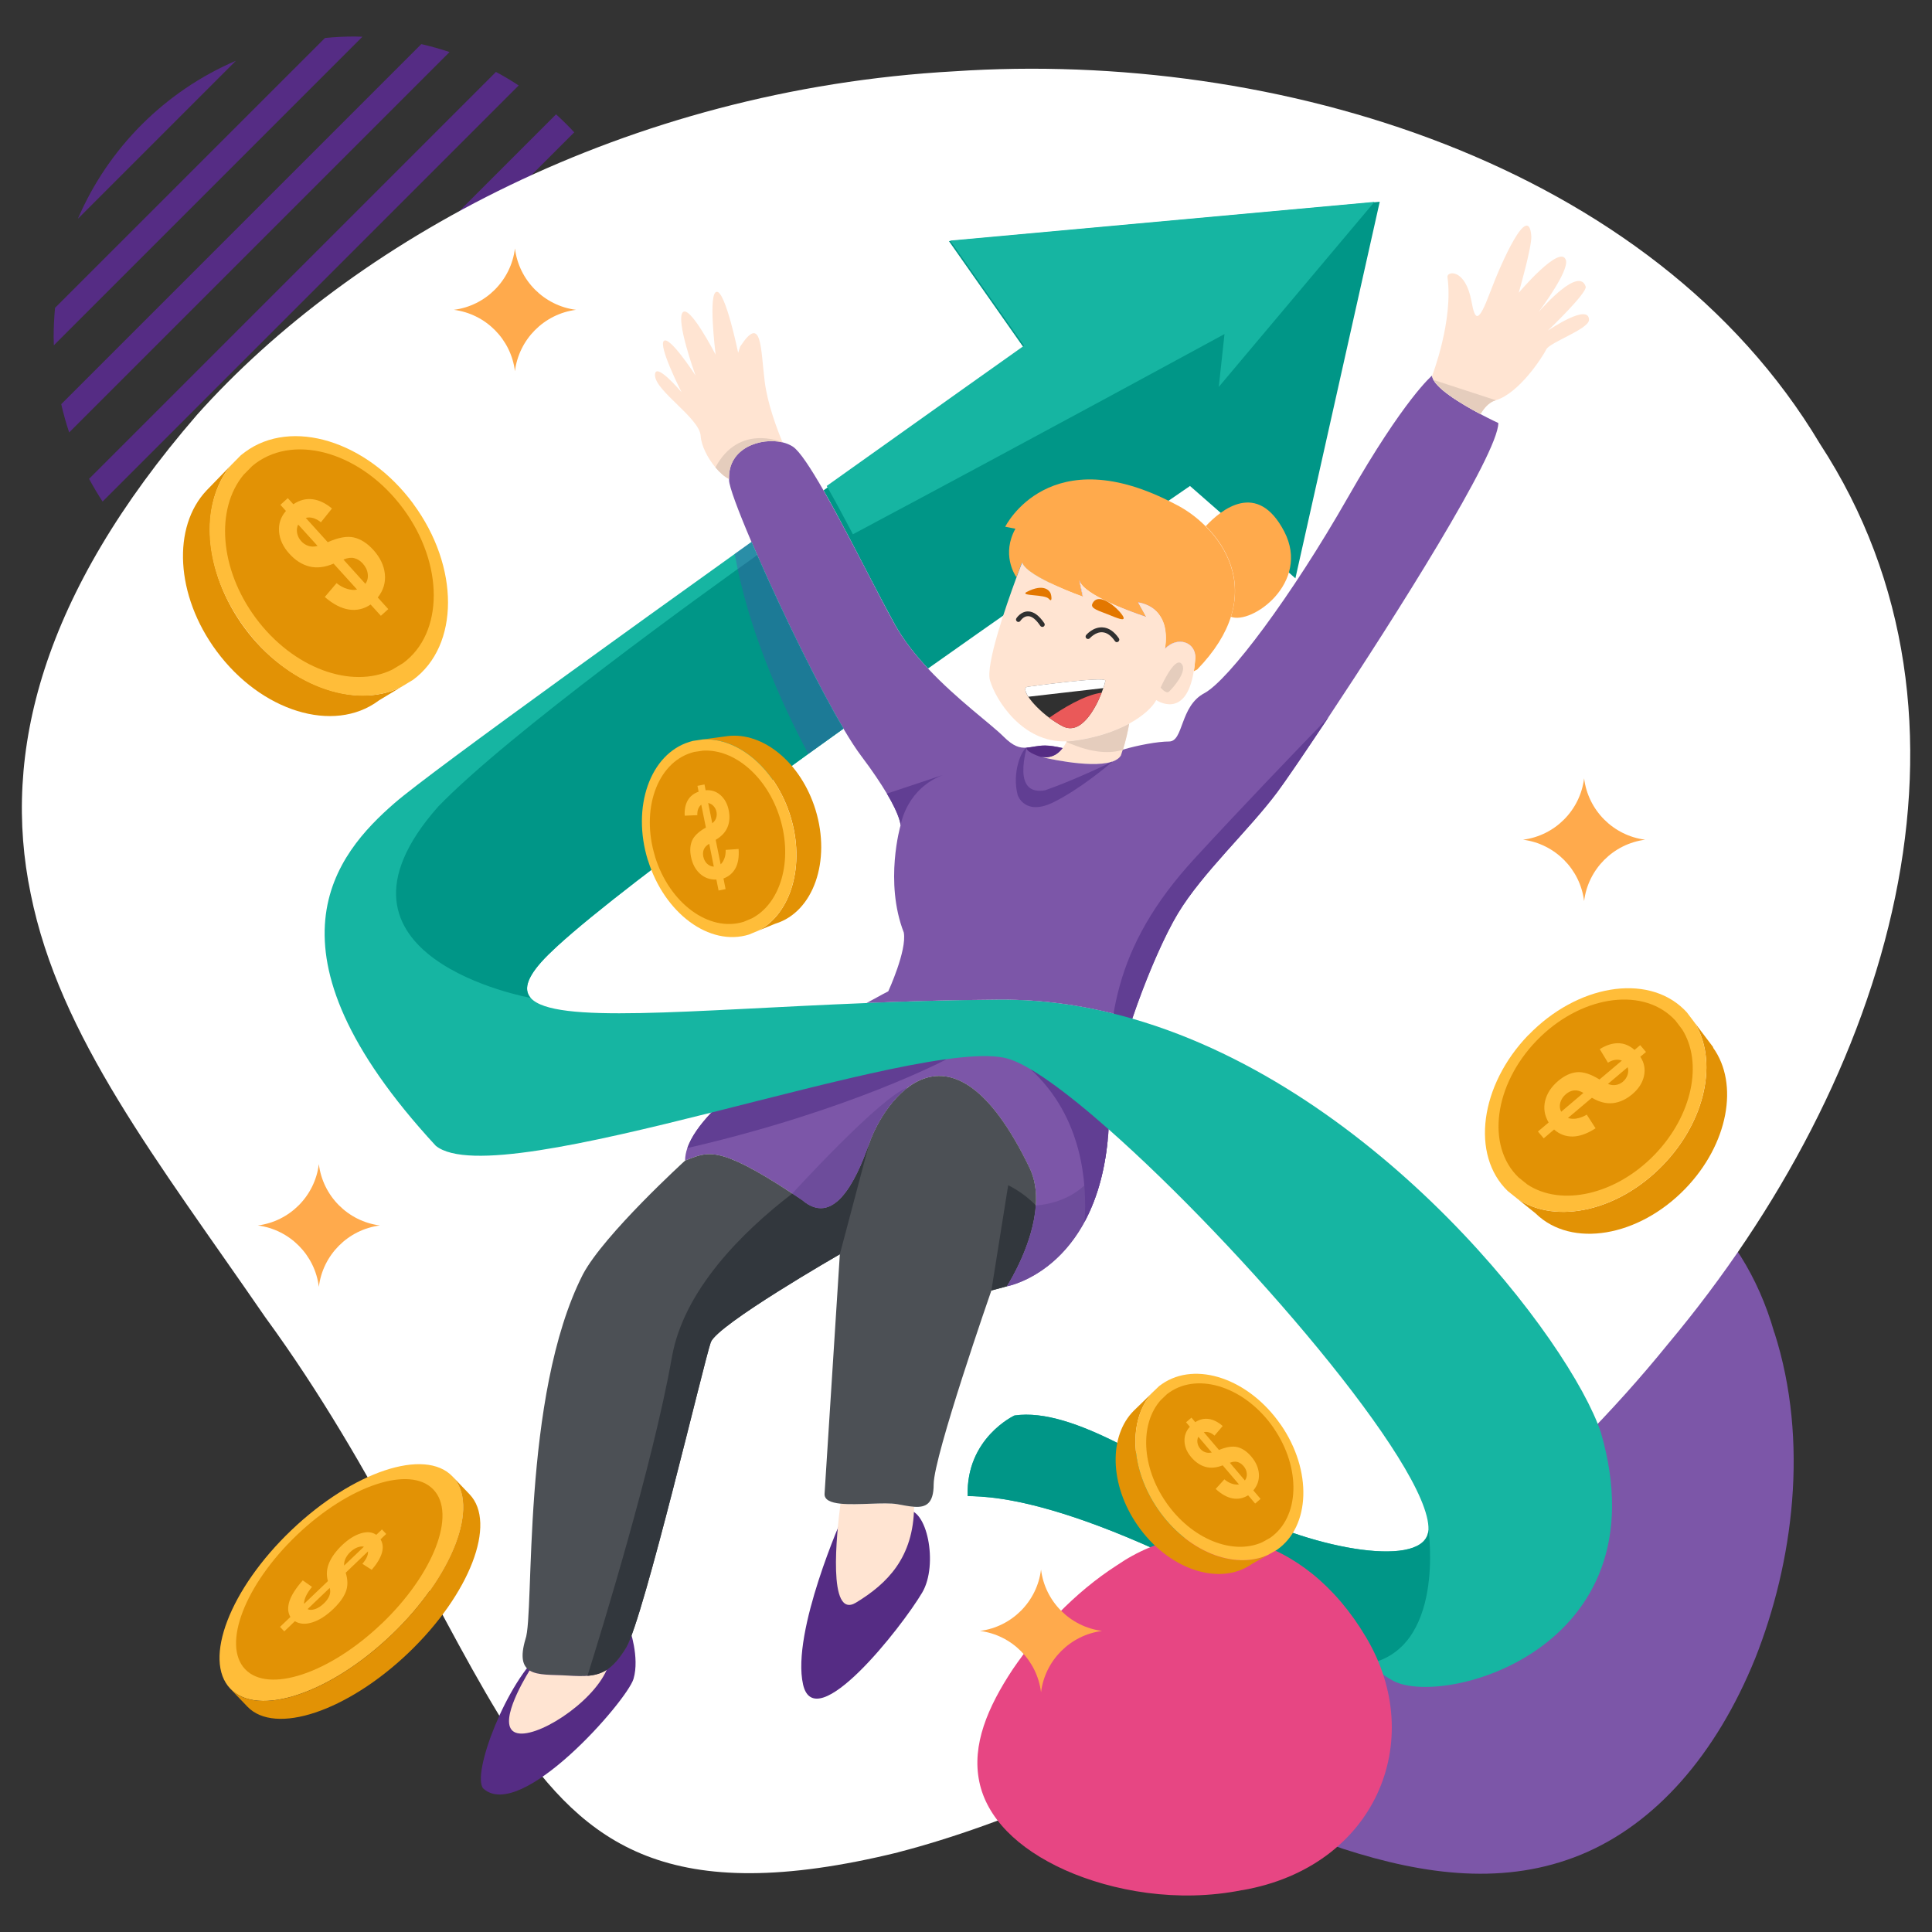 <?xml version="1.0" encoding="UTF-8"?>
<svg xmlns="http://www.w3.org/2000/svg" id="Layer_1" viewBox="0 0 300 300">
  <rect x="0" y="0" width="300" height="300" fill="#333333" stroke="none"/>
  <defs>
    <style>.cls-1{fill:#7c56a8;}.cls-1,.cls-2,.cls-3,.cls-4,.cls-5,.cls-6,.cls-7,.cls-8,.cls-9,.cls-10,.cls-11,.cls-12,.cls-13,.cls-14,.cls-15,.cls-16,.cls-17,.cls-18,.cls-19,.cls-20,.cls-21{stroke-width:0px;}.cls-2{fill:#552c84;}.cls-3{fill:#e5cdbd;}.cls-4{fill:#e86638;}.cls-5{fill:#e74683;}.cls-6{fill:#009687;}.cls-7{fill:#4c5055;}.cls-8{fill:#ffbd39;}.cls-9{fill:#16b5a2;}.cls-10{fill:#613e93;}.cls-11{fill:#fff;}.cls-12{fill:#e37700;}.cls-13{fill:#ffaa4c;}.cls-14{fill:#5147b2;opacity:.35;}.cls-15{fill:#e29205;}.cls-16{fill:#ea5959;}.cls-17{fill:#6d4c9b;}.cls-18{fill:#7c70f2;}.cls-19{fill:#ffe4d2;}.cls-20{fill:#32373d;}.cls-21{fill:#303030;}</style>
  </defs>
  <path class="cls-2" d="M36.64,9.43l-24.55,24.55c4.72-11.01,13.54-19.83,24.55-24.55ZM55.01,5.67c-1.54,0-3.05.08-4.55.23L8.55,47.8c-.15,1.5-.22,3.02-.22,4.55,0,.42.02.84.03,1.27L56.28,5.7c-.42-.01-.84-.03-1.27-.03ZM69.81,8.08c-1.44-.48-2.9-.89-4.39-1.23L9.51,62.76c.34,1.49.75,2.96,1.23,4.39L69.81,8.08ZM80.54,13.27c-1.14-.75-2.31-1.45-3.53-2.1L13.83,74.35c.65,1.21,1.35,2.38,2.1,3.53L80.54,13.27ZM86.35,17.75L20.41,83.69c.89.98,1.83,1.92,2.8,2.82L89.17,20.55c-.9-.97-1.84-1.91-2.83-2.8ZM95.87,29.76c-.66-1.2-1.37-2.36-2.13-3.49L28.93,91.08c1.13.76,2.3,1.47,3.49,2.13l63.45-63.45ZM100.35,41.2c-.36-1.47-.79-2.92-1.29-4.33l-59.54,59.54c1.42.5,2.86.93,4.33,1.29l56.49-56.49ZM101.7,52.36c0-.73-.02-1.45-.05-2.17l-48.8,48.8c.72.03,1.44.05,2.17.05,1.19,0,2.38-.06,3.55-.15l42.99-42.99c.09-1.17.15-2.35.15-3.55ZM88.58,84.79c4.3-4.45,7.72-9.74,9.99-15.61l-26.73,26.73c5.87-2.27,11.17-5.69,15.61-9.99l1.13-1.13Z"></path>
  <path class="cls-1" d="M275.53,206.92c5.43,16.93,2.89,35.8-2.98,50.58-6.05,14.92-15.45,25.7-27.03,30.48-11.67,4.8-24.15,3.27-37.04-.92-12.76-4.33-25.98-11.31-35.74-21.11-19.94-18.61-14.13-49.64,18.44-74.56,32.32-24.85,74.27-19.67,84.33,15.53Z"></path>
  <path class="cls-11" d="M139.46,287.63c-35.73,8.76-48.43-1.24-60.02-18.18-11.03-17.13-20.94-41.22-38.27-64.94-16.72-24.29-31.95-43.55-36.4-65.7-4.54-21.83,1.69-46.54,25.84-74.42C54.52,37.62,97.07,13.89,148.23,11.07c49.87-3.35,108.33,14.23,134.36,57.83,27.94,42.79,11.08,98.4-23.58,139.79-34.26,42.29-86.32,70.35-119.55,78.93Z"></path>
  <path class="cls-6" d="M214.24,31.35l-13.09,58.45-16.37-14.34-.05.04c-1.14.78-19.69,13.49-40.63,28.31-1.96-2.1-3.78-4.39-5.13-6.81-1.05-1.9-2.33-4.34-3.71-6.99-1.04-2.01-2.15-4.15-3.25-6.25-1.41-2.69-2.83-5.33-4.13-7.62,17.29-12.33,31.11-22.12,31.11-22.12l-11.64-16.58,66.89-6.11Z"></path>
  <path class="cls-2" d="M97.75,252.88s1.61,4.47.62,7.82-17.51,22.35-23.34,17.01c-1.86-2.24,3.73-16.76,9.19-21.23,5.46-4.47,13.54-3.6,13.54-3.6Z"></path>
  <path class="cls-2" d="M130.91,235.37s-8.07,18.01-6.21,26.2c1.86,8.2,15.27-8.82,18.5-14.28,2.55-4.31.75-13.41-2.61-12.79-3.35.62-9.69.87-9.69.87Z"></path>
  <path class="cls-13" d="M191.13,95.78c-.81,2.57-2.46,5.32-5.23,8.18l-.53.27c.01-.05.02-.1.03-.16.01-.09.03-.19.04-.28.07-.49.12-1.01.16-1.57,0-.02,0-.04,0-.06.05-2.43-2.74-3.45-4.71-1.43h0s-.02.02-.03.03c0,0,.36-1.58,0-3.28-.03-.13-.06-.26-.09-.39-.02-.07-.04-.14-.07-.21-.03-.12-.07-.24-.13-.35-.06-.16-.13-.32-.22-.48-.07-.11-.13-.23-.2-.34-.62-1-1.68-1.84-3.43-2.17l1.28,2.28s-2.16-.69-4.52-1.69c-.16-.07-.32-.14-.48-.21-.04-.01-.08-.04-.13-.06-2.16-.96-4.35-2.14-5.07-3.27-.1-.17-.18-.34-.22-.51l.54,2.53h0v.05s-8.46-2.99-9.38-5.19c-.03-.04-.04-.07-.05-.11,0,0-.35.9-.86,2.28-.32-.47-2.31-3.64-.16-7.54l-1.58-.31s6.84-13.9,26.48-3.46c1.52.76,3.17,1.91,4.65,3.4,3.31,3.3,5.75,8.23,3.9,14.08Z"></path>
  <path class="cls-18" d="M158.77,87.45c-.15.36-.46,1.16-.87,2.23,0,0-.01-.02-.04-.06.51-1.39.86-2.28.86-2.28.01.04.02.07.05.11Z"></path>
  <path class="cls-18" d="M168.24,92.63s-.03-.01-.09-.04h0l-.54-2.53c.04.16.11.34.22.51l.42,2.06Z"></path>
  <path class="cls-18" d="M176.81,93.59l1.26,2.29s-2.2-.73-4.58-1.78c2.36,1,4.52,1.69,4.52,1.69l-1.28-2.28c1.75.33,2.81,1.17,3.43,2.17-.63-.96-1.66-1.77-3.36-2.1Z"></path>
  <path class="cls-18" d="M185.44,103.78c0,.1-.02.19-.04.28,0,.05-.01.1-.03.16.02-.14.04-.29.07-.44Z"></path>
  <path class="cls-18" d="M185.6,102.15s0,.04,0,.06c0-2.37-2.76-3.36-4.73-1.35,0,0,0-.04.03-.13h0c1.97-2.02,4.76-1,4.71,1.43Z"></path>
  <path class="cls-13" d="M191.13,95.78c1.86-5.84-.59-10.78-3.9-14.08,2.4-2.57,8.02-7.18,12.19.84,4.13,7.95-5.07,14.51-8.29,13.23Z"></path>
  <path class="cls-19" d="M185.6,102.15s0,.04,0,.06c-.04.57-.09,1.09-.16,1.57,0,.1-.02.19-.04.28,0,.05-.01.1-.03.16-1.24,7.66-5.83,4.49-5.83,4.49-.55,1.06-1.97,2.43-4.21,3.66-2.15,1.17-5.08,2.2-8.74,2.68-.33.04-.65.07-.97.07-6.87.26-11.02-6.45-11.9-9.48-.69-2.37,2.44-11.43,4.07-15.85.02-.06.04-.12.07-.17.51-1.39.86-2.28.86-2.28.01.04.02.07.05.11.93,2.2,9.39,5.19,9.39,5.19v-.05h-.01l-.54-2.53c.04.16.11.34.22.51.72,1.13,2.9,2.31,5.07,3.27.04.02.08.04.13.06.16.07.31.14.48.21,2.36,1,4.52,1.69,4.52,1.69l-1.28-2.28c1.75.33,2.81,1.17,3.43,2.17.07.11.13.23.2.34.08.16.16.31.22.48.04.12.09.23.13.35.02.07.04.13.07.21.51,1.84.09,3.67.09,3.67,0,0,.02-.02.03-.02h0c1.97-2.02,4.76-1,4.71,1.43Z"></path>
  <path class="cls-19" d="M175.34,112.37c-.21,1.17-.51,2.58-.97,4.04t0,.01c-.07.28-.17.57-.28.87-1.65,2.92-12.43.25-12.43.25,1.6.27,2.66-.46,3.36-1.38.23-.31.41-.63.57-.95.01-.03.03-.06.04-.09.32,0,.64-.03.97-.07,3.66-.48,6.59-1.51,8.74-2.68Z"></path>
  <path class="cls-19" d="M121.52,68.7s0,0-.01,0c-3.36-.8-8.48.87-8.29,5.69-.69-.33-1.44-.99-2.12-1.8-1.22-1.45-2.21-3.4-2.3-4.9-.16-2.75-6.98-6.93-7.09-9.37-.1-2.36,3.87,2.29,4.12,2.58-.19-.38-3.64-7.21-2.74-7.97.89-.77,4.69,5.03,4.91,5.37-.16-.43-3.03-8.43-2.01-9.77,1.03-1.34,4.9,6.11,5.13,6.54-.06-.54-1.17-9.61.16-9.76,1.37-.16,3.34,9.47,3.34,9.47l.31-.96c3.39-5.18,3.17.32,3.81,5.4.44,3.52,1.92,7.41,2.78,9.48Z"></path>
  <path class="cls-1" d="M232.66,65.68c.01,4.77-16.06,30.15-26.38,45.69-1.66,2.49-3.16,4.72-4.42,6.58-.42.62-.81,1.19-1.18,1.72-1.04,1.52-1.85,2.66-2.34,3.31-4.36,5.87-11.64,12.54-15.44,18.85-2.11,3.5-4.88,9.82-7.09,16.34-6.64-1.91-13.55-2.99-20.62-2.94-7.16.04-14.08.25-20.61.51,2.06-1.15,3.35-1.81,3.35-1.81,0,0,2.92-6.34,2.41-9.13-3.05-7.86-.51-16.61-.51-16.61h0c0-.15-.06-1.49-2.13-4.98-.9-1.51-2.16-3.42-3.96-5.81-.81-1.07-1.75-2.53-2.78-4.27-4.44-7.5-10.52-20.17-14.28-29-2.09-4.9-3.47-8.6-3.47-9.58,0-.06,0-.12,0-.18-.19-4.83,4.95-6.49,8.31-5.68.6.14,1.14.37,1.59.66,1.05.69,2.77,3.33,4.76,6.79,3.66,6.41,8.21,15.67,11.09,20.85,1.35,2.42,3.17,4.71,5.13,6.81,4.52,4.83,9.78,8.62,11.73,10.57,1.54,1.54,2.54,1.81,3.58,1.72.84-.05,1.69-.33,2.88-.33.74,0,1.69.16,2.72.39-.55.73-1.34,1.35-2.44,1.43-.28.01-.59,0-.92-.05,0,0,7.46,1.84,10.91.78.06,0,.11-.03.16-.04,0,0,0,0,.01,0,.61-.22,1.08-.53,1.34-.98.1-.3.2-.59.28-.88,2.32-.69,5.44-1.27,7.19-1.27,2.28,0,1.65-5.46,5.46-7.49,3.81-2.03,13.57-15.09,22.32-30.43,8.75-15.34,13.06-18.9,13.06-18.9.08,1.75,4.49,4.38,7.51,5.98,1.57.83,2.76,1.38,2.76,1.38Z"></path>
  <path class="cls-1" d="M175.82,158.18c-1.18,3.51-2.2,7.07-2.87,10.29-.33,1.6-.58,3.11-.71,4.48-.02.83-.05,1.63-.1,2.41-.03.56-.07,1.1-.13,1.63-.53,5.42-1.89,9.57-3.6,12.74-4.71,8.71-12.06,10.01-12.06,10.01l.05-.08c.46-.74,4.06-6.6,4.44-12.49.14-2.09-.13-4.19-1.09-6.05-6.74-13.85-12.87-15.52-17.4-13.14-.48.25-.93.54-1.37.87h0c-2.98,2.25-5.1,6.11-5.98,8.63-2.23,6.41-5.68,12.95-10.45,8.86-.53-.36-1.04-.69-1.52-1.01-.05-.04-.1-.07-.16-.1-11.61-7.62-13.02-6.31-16.49-5.02,0-.62.12-1.27.35-1.94.6-1.74,1.93-3.6,3.72-5.5,2.5-2.66,5.91-5.38,9.47-7.9,5.4-3.82,11.16-7.17,14.67-9.12,6.53-.26,13.44-.46,20.61-.51,7.08-.04,13.98,1.03,20.62,2.94Z"></path>
  <path class="cls-10" d="M147,164.47s-14.97,7.97-40.27,13.8c.6-1.74,1.93-3.6,3.72-5.5,2.5-2.66,5.91-5.38,9.47-7.9l27.07-.39Z"></path>
  <path class="cls-19" d="M246.74,49.69c-.11,1.45-6.07,3.45-6.63,4.56-.55,1.11-4.17,6.79-7.84,7.9-1.13.32-1.91,1.35-2.37,2.15-2.65-1.4-6.37-3.6-7.29-5.3-.13-.24-.21-.46-.22-.68,0,0,3.31-8.52,2.37-15.31-.11-.9,2.77-1.4,3.73,3.78.55,3.01,1.05,3.51,2.89-1.39s6.01-14.13,6.4-8.73c.11,1.61-1.95,8.79-1.95,8.79,0,0,6.57-7.79,7.34-5.01.36,1.72-3.57,7.08-4.28,8.03.9-1.01,6.31-7.09,7.34-3.97.22.97-5.52,6.49-5.88,6.83.34-.23,6.39-4.31,6.39-1.66Z"></path>
  <path class="cls-19" d="M141.94,233.97c-.09,7.9-4.16,11.93-9.03,14.89-4.43,2.68-3-10.76-2.4-15.37,2.68.28,6.84-.27,8.82.08.94.16,1.83.34,2.6.4Z"></path>
  <path class="cls-7" d="M160.83,187.17c-.38,5.88-3.98,11.75-4.44,12.49l-.05.08-2.4.65s-8.96,25.72-8.96,30.09c0,3.05-1.24,3.62-3.04,3.49-.78-.05-1.66-.23-2.6-.4-1.99-.35-6.14.19-8.82-.08-1.51-.16-2.55-.58-2.48-1.56.18-2.73,2.37-37.17,2.37-37.17,0,0-19.05,10.94-20.04,13.67-.99,2.73-10.43,42.88-13.12,47.37-1.04,1.73-2,2.81-3.03,3.49h0c-.91.58-1.87.84-3,.93-.9.07-1.9.03-3.07-.04-2.33-.15-4.61.03-5.91-.79-1.07-.69-1.48-2.05-.65-4.86,1.46-3.82-.73-37.71,8.93-56.66,3.28-6.19,15.87-17.66,15.87-17.66,3.49-1.31,4.89-2.61,16.64,5.12.49.32,1,.66,1.52,1.01,4.77,4.09,8.22-2.45,10.45-8.86,2.23-6.41,12.49-21.58,24.76,3.63.96,1.87,1.23,3.96,1.09,6.05Z"></path>
  <path class="cls-19" d="M94.21,259.29c-2.31,5.29-11.19,10.9-14.15,9.75-2.83-1.1,1-7.74,2.17-9.65,1.3.82,3.58.64,5.91.79,2.61.16,4.43.17,6.07-.89Z"></path>
  <path class="cls-20" d="M134.99,177.48l-4.58,17.28s-19.05,10.94-20.04,13.67c-.99,2.73-10.43,42.88-13.12,47.37-1.04,1.73-2,2.81-3.03,3.49h0c-.91.58-1.87.84-3,.93,2.01-6.38,10.19-32.88,13.11-49.47,1.83-10.42,10.9-19.43,18.7-25.42.49.32,1,.66,1.52,1.01,4.77,4.09,8.22-2.45,10.45-8.86Z"></path>
  <path class="cls-20" d="M160.83,187.17c-.38,5.88-3.98,11.75-4.44,12.49l-.05.08-2.4.65,2.61-16.35s2.41,1.13,4.28,3.13Z"></path>
  <path class="cls-17" d="M140.97,168.86c-2.99,2.25-5.1,6.11-5.98,8.63-2.23,6.41-5.68,12.95-10.45,8.86-.53-.36-1.04-.69-1.52-1.01,0,0,13.88-15.23,17.95-16.47Z"></path>
  <path class="cls-17" d="M172.01,176.99c-1.99,20.34-15.67,22.75-15.67,22.75l.05-.08c.46-.74,4.06-6.61,4.44-12.49,0,0,9.52-.13,11.17-10.18Z"></path>
  <path class="cls-10" d="M172.95,168.46c-.33,1.6-.58,3.11-.71,4.48-.02.83-.05,1.63-.1,2.41-.03.56-.07,1.1-.13,1.63-.53,5.42-1.89,9.57-3.6,12.74.41-5.9-.26-16.27-8.41-23.71l12.96,2.44Z"></path>
  <path class="cls-10" d="M206.29,111.37c-3.77,5.67-6.76,10.04-7.93,11.61-4.36,5.87-11.64,12.54-15.44,18.85-3.81,6.31-9.77,21.8-10.67,31.11-.52-14.07.4-25.69,13.31-39.7,7.24-7.86,15.17-16.13,20.74-21.87Z"></path>
  <path class="cls-2" d="M165.01,116.16c-.55.73-1.34,1.35-2.44,1.43l-.92-.05s-2.21-.66-2.26-1.39c0-.01,0-.04.01-.05.84-.05,1.69-.33,2.88-.33.74,0,1.69.16,2.72.39Z"></path>
  <path class="cls-10" d="M146.62,120.26c-5.81,2.12-6.72,7.59-6.77,7.93,0-.13-.06-1.47-2.13-4.96l8.9-2.96Z"></path>
  <path class="cls-3" d="M175.34,112.37c-.21,1.17-.51,2.58-.97,4.04t0,.01c-1.87.6-4.68.62-8.78-1.21.01-.03.03-.06.04-.09.32,0,.64-.03.97-.07,3.66-.48,6.59-1.51,8.74-2.68Z"></path>
  <path class="cls-3" d="M180.22,106.77s2.15-4.88,3.23-3.72c1.08,1.16-1.48,3.94-1.93,4.35s-1.3-.63-1.3-.63Z"></path>
  <path class="cls-10" d="M172.57,118.32c-1.25.67-6.51,3.09-10.27,4.39-2.08.39-4.46-.33-2.89-6.61-.8.36-2.31,3.9-1.38,7.37,0,0,1.09,3.34,5.62,1.07,4.1-2.05,8.31-5.6,9.08-6.27-.05.01-.1.04-.16.04Z"></path>
  <path class="cls-12" d="M163.21,92.42c-.05-.61-1.02-1.98-3.86-.46-.92.61,2.9.31,3.51,1.02s.36-.56.36-.56Z"></path>
  <path class="cls-12" d="M174.45,95.83c-.35-.91-3.81-4.27-4.83-2.08-.36.76,1.12,1.12,2.49,1.68s2.59,1.07,2.34.41Z"></path>
  <path class="cls-21" d="M171.63,105.69c0,.14-.1.57-.31,1.16-.07.22-.16.45-.25.69-1,2.57-3.26,6.69-6.07,5.22-.73-.38-1.43-.84-2.08-1.31-1.44-1.08-2.62-2.31-3.24-3.25-.57-.88-.66-1.52-.04-1.56,0,0,11.99-1.66,11.99-.95Z"></path>
  <path class="cls-11" d="M171.63,105.69c0,.14-.1.57-.31,1.16l-11.64,1.34c-.57-.88-.66-1.52-.04-1.56,0,0,11.99-1.66,11.99-.95Z"></path>
  <path class="cls-16" d="M171.07,107.55c-1,2.57-3.26,6.69-6.07,5.22-.73-.38-1.43-.84-2.08-1.31,1.9-1.33,5.39-3.54,8.15-3.9Z"></path>
  <path class="cls-21" d="M161.85,97.34c-.12,0-.24-.06-.31-.16-.67-.99-1.32-1.53-1.94-1.5-.69.01-1.15.71-1.15.72-.11.18-.34.23-.51.12-.17-.11-.23-.34-.12-.51.03-.04.67-1.05,1.77-1.07h.03c.87,0,1.72.62,2.54,1.83.12.17.07.4-.1.52-.06.04-.14.06-.21.06Z"></path>
  <path class="cls-21" d="M173.44,99.72c-.12,0-.23-.06-.31-.16-.6-.88-1.26-1.34-1.95-1.38-1.06-.08-1.94.91-1.95.92-.14.15-.37.17-.53.03-.16-.13-.17-.37-.04-.53.05-.05,1.08-1.27,2.55-1.18.94.05,1.79.62,2.53,1.7.12.17.07.4-.1.52-.06.04-.14.07-.21.07Z"></path>
  <path class="cls-3" d="M232.27,62.15c-1.13.32-1.91,1.35-2.37,2.15-2.65-1.4-6.37-3.6-7.29-5.3l9.66,3.15Z"></path>
  <path class="cls-3" d="M121.5,68.69c-3.36-.8-8.48.87-8.29,5.69-.69-.33-1.44-.99-2.12-1.8,3.59-6.73,10.04-4.05,10.41-3.89Z"></path>
  <path class="cls-9" d="M215.99,260.81c-1.3-.82-2.57-1.62-3.83-2.4-42.2-26.1-58.04-26-61.9-26.11-.29-9.02,7.27-12.51,7.27-12.51,9.26-1.33,22.4,8.14,34.61,14.55,12.22,6.4,29.38,9.31,29.67,3.19.33-9.86-29.29-44.21-49.67-62.18-6.68-5.9-12.37-10.04-15.67-10.97-6.72-1.9-26.62,3.51-46.01,8.38-19.22,4.82-37.94,9.1-42.79,5.16-28.21-30.54-15.42-45.37-6.4-53.22,2.82-2.46,13.41-10.27,26.64-19.85,8.13-5.89,17.26-12.45,26.2-18.85.87-.62,1.73-1.24,2.6-1.86.28.67.58,1.35.89,2.06.05.12.11.25.16.37.54,1.24,1.12,2.53,1.72,3.85,3.58,7.87,8.05,16.87,11.51,22.72-1.83,1.31-3.65,2.62-5.46,3.92-5.65,4.07-11.16,8.09-16.24,11.87-3.76,2.8-7.28,5.46-10.45,7.91-5.18,4-9.41,7.44-12.2,9.99-.16.14-.4.37-.64.6-.39.37-.79.75-.87.83-3.18,3.16-3.95,5.29-2.72,6.7,3.61,4.1,24.44,1.9,52.2.79,6.53-.26,13.44-.46,20.61-.51,7.08-.04,13.98,1.03,20.62,2.94,38.38,11.04,68.03,50.12,72.74,64.24,9.89,34.03-25.3,43.04-32.57,38.39Z"></path>
  <path class="cls-6" d="M212.16,258.42c-42.2-26.1-58.04-26-61.9-26.11-.29-9.02,7.27-12.51,7.27-12.51,9.26-1.34,22.4,8.14,34.61,14.55,12.22,6.4,29.38,9.31,29.67,3.19,0,0,2.72,18.68-9.64,20.87Z"></path>
  <path class="cls-6" d="M130.97,113.14c-7.55,5.4-15,10.81-21.7,15.79-3.76,2.8-7.28,5.46-10.45,7.91-5.18,4-9.41,7.44-12.2,9.99-.16.14-.4.37-.64.6-.39.37-.79.75-.87.83-3.18,3.16-3.95,5.29-2.72,6.69,0,0-35.03-6.28-14.37-29.68,10.96-11.37,41.68-33.47,49.55-39.07.05.12.11.25.16.37,3.78,8.61,9.19,19.74,13.23,26.58Z"></path>
  <path class="cls-14" d="M130.97,113.14c-1.83,1.31-3.65,2.62-5.46,3.92-4.45-8.39-9.41-19.63-11.42-31.06.87-.62,1.73-1.24,2.6-1.86.28.67.58,1.35.89,2.06.05.12.11.25.16.37.54,1.24,1.12,2.53,1.72,3.85,3.58,7.87,8.05,16.87,11.51,22.72Z"></path>
  <path class="cls-5" d="M192.87,293.5c-10.01,2-20.09.17-27.46-3.1-7.45-3.35-12.2-8.15-13.35-13.76-1.17-5.67,1.27-11.5,5.21-17.45,4.01-5.87,9.52-11.87,16.16-16.13,12.77-8.79,29.12-5,38.7,11.19,9.58,16.08,1.41,35.69-19.25,39.26Z"></path>
  <path class="cls-13" d="M58.99,190.29c-4.95.64-8.87,4.58-9.48,9.53-.61-4.96-4.53-8.89-9.48-9.53,4.96-.64,8.87-4.57,9.48-9.53.61,4.96,4.52,8.89,9.48,9.53Z"></path>
  <path class="cls-13" d="M171.13,253.25c-4.95.64-8.87,4.58-9.48,9.53-.61-4.96-4.53-8.89-9.48-9.53,4.96-.64,8.87-4.57,9.48-9.53.61,4.96,4.52,8.89,9.48,9.53Z"></path>
  <path class="cls-13" d="M255.46,130.39c-4.95.64-8.87,4.58-9.48,9.53-.61-4.96-4.53-8.89-9.48-9.53,4.96-.64,8.87-4.57,9.48-9.53.61,4.96,4.52,8.89,9.48,9.53Z"></path>
  <path class="cls-13" d="M89.44,48.11c-4.95.64-8.87,4.58-9.48,9.53-.61-4.96-4.53-8.89-9.48-9.53,4.96-.64,8.87-4.57,9.48-9.53.61,4.96,4.52,8.89,9.48,9.53Z"></path>
  <path class="cls-15" d="M62.22,106.72l-3.38,2.04-.08.06c-6.95,5.13-18.21,1.67-25.15-7.74-6.38-8.64-6.88-19.28-1.53-24.93l3.8-3.92c-4.98,6-4.28,16.63,2.12,25.3s16.96,12.72,24.21,9.2Z"></path>
  <path class="cls-4" d="M37.43,70.66h0s-.03.03-.04.04l.04-.04Z"></path>
  <path class="cls-8" d="M64.17,78.23c7.21,9.77,7.19,22.01-.03,27.33l-1.92,1.16c-7.25,3.52-17.61-.25-24.21-9.2s-7.11-19.3-2.12-25.3l1.5-1.52h.01s.03-.03.04-.04c.2-.16.4-.32.61-.47,7.22-5.33,18.92-1.73,26.13,8.04Z"></path>
  <path class="cls-15" d="M62.62,79c6.32,8.57,6.31,19.3-.03,23.97l-1.68,1.01c-6.35,3.09-15.44-.22-21.23-8.06-5.61-7.61-6.23-16.92-1.86-22.19l1.31-1.33h0s.03-.03.04-.04c.17-.14.35-.28.53-.42,6.33-4.67,16.59-1.51,22.91,7.05Z"></path>
  <path class="cls-8" d="M55.46,91.56l-3.66-4.04c-1.36.58-2.62.73-3.76.44-1.15-.29-2.19-.95-3.13-2-.95-1.05-1.48-2.19-1.58-3.4-.1-1.21.26-2.29,1.07-3.22l-.86-.95,1.15-1.04.86.95c.95-.64,1.94-.9,2.96-.78s2.03.6,3.04,1.44l-1.72,2.14c-.81-.65-1.59-.87-2.35-.68l3.41,3.77c1.65-.73,3.01-.98,4.07-.73,1.06.25,2.07.89,3.01,1.93,1.05,1.16,1.65,2.41,1.79,3.73.14,1.32-.22,2.54-1.1,3.66l1.63,1.8-1.15,1.04-1.59-1.75c-1.04.7-2.16.96-3.36.78-1.2-.18-2.45-.82-3.76-1.95l1.83-2.15c.55.44,1.11.74,1.68.9.57.16,1.07.2,1.51.1ZM46.3,81.45c-.2.41-.25.86-.16,1.33.09.48.31.9.65,1.27.31.34.68.58,1.11.72s.91.14,1.41,0l-3.02-3.33ZM56.74,90.65c.32-.45.44-.97.36-1.55-.07-.58-.33-1.11-.77-1.6-.39-.43-.83-.71-1.32-.83-.49-.12-1.05-.05-1.68.22l3.4,3.76Z"></path>
  <path class="cls-15" d="M117.76,144.51l2.6-1.07.06-.02c5.88-1.81,8.66-9.73,6.21-17.69-2.26-7.31-8.14-12.1-13.65-11.43l-3.85.52c5.55-.32,11.34,4.58,13.61,11.92,2.34,7.57.11,15.11-4.97,17.77Z"></path>
  <path class="cls-4" d="M107.58,115.04h0s.03,0,.04,0h-.04Z"></path>
  <path class="cls-8" d="M100.61,133.57c2.55,8.26,9.57,13.44,15.68,11.55l1.47-.61c5.09-2.66,7.31-10.2,4.97-17.77-2.26-7.34-8.06-12.24-13.61-11.92l-1.5.22h0s-.02.01-.04.01c-.18.04-.35.09-.53.15-6.11,1.89-9,10.12-6.45,18.38Z"></path>
  <path class="cls-15" d="M101.71,133.01c2.24,7.25,8.39,11.78,13.75,10.13l1.29-.54c4.46-2.33,6.41-8.95,4.36-15.58-1.99-6.44-7.07-10.74-11.93-10.46l-1.32.19h0s-.02,0-.03,0c-.15.04-.31.08-.46.13-5.36,1.65-7.89,8.87-5.65,16.12Z"></path>
  <path class="cls-8" d="M112.48,133.31c.15-.4.22-.84.2-1.34l2.01-.14c.09,1.22-.07,2.21-.48,2.98-.41.76-1.03,1.29-1.87,1.6l.33,1.65-1.09.22-.34-1.7c-1.01.03-1.86-.28-2.56-.92-.7-.64-1.16-1.51-1.38-2.6-.2-.98-.14-1.83.17-2.54.31-.71,1.02-1.39,2.14-2.02l-.72-3.55c-.43.35-.64.9-.61,1.63l-1.96.08c-.05-.93.1-1.72.46-2.36.36-.64.93-1.09,1.7-1.37l-.18-.9,1.09-.22.18.9c.88-.07,1.65.18,2.3.75.65.57,1.08,1.35,1.28,2.34.2.98.14,1.86-.18,2.64-.32.78-.93,1.44-1.84,1.97l.77,3.8c.24-.21.43-.51.58-.91ZM110.12,131.03c-.42.25-.7.54-.83.87s-.17.7-.08,1.11c.09.45.29.83.59,1.11s.65.44,1.04.45l-.71-3.54ZM110.61,127.83c.29-.23.49-.51.59-.81.1-.31.12-.62.06-.94-.07-.35-.22-.65-.46-.91-.23-.26-.51-.41-.83-.48l.63,3.14Z"></path>
  <path class="cls-15" d="M196.86,241.46l-2.45,1.38-.05.04c-5.06,3.5-13.01.79-17.74-6.06-4.35-6.29-4.48-13.88-.54-17.79l2.79-2.71c-3.68,4.16-3.41,11.75.96,18.07,4.5,6.52,11.8,9.43,17.04,7.08Z"></path>
  <path class="cls-4" d="M180,215.24h0s-.02.02-.03.03l.03-.03Z"></path>
  <path class="cls-8" d="M198.87,221.21c4.92,7.11,4.64,15.83-.62,19.47l-1.39.78c-5.24,2.35-12.54-.56-17.04-7.08-4.37-6.32-4.64-13.9-.96-18.07l1.1-1.05h0s.02-.02.03-.03c.14-.11.29-.22.44-.32,5.26-3.64,13.51-.82,18.43,6.3Z"></path>
  <path class="cls-15" d="M197.76,221.73c4.31,6.24,4.07,13.88-.54,17.07l-1.22.68c-4.59,2.06-10.99-.49-14.94-6.21-3.83-5.54-4.07-12.19-.84-15.84l.96-.92h0s.02-.02.03-.03c.13-.1.25-.19.39-.28,4.61-3.19,11.85-.72,16.16,5.52Z"></path>
  <path class="cls-8" d="M192.38,230.49l-2.52-2.95c-.98.38-1.88.46-2.69.23-.81-.23-1.54-.73-2.19-1.49-.66-.77-1.01-1.59-1.05-2.46-.04-.87.23-1.62.83-2.27l-.59-.7.84-.72.59.7c.69-.44,1.4-.6,2.12-.49s1.44.48,2.14,1.09l-1.27,1.49c-.56-.48-1.11-.66-1.66-.53l2.35,2.76c1.19-.49,2.16-.63,2.91-.43.75.2,1.45.68,2.1,1.44.72.85,1.12,1.75,1.19,2.69.07.95-.22,1.81-.86,2.58l1.12,1.32-.84.72-1.09-1.28c-.76.47-1.56.63-2.41.48-.85-.15-1.73-.64-2.63-1.47l1.35-1.49c.38.32.77.55,1.18.68.4.13.76.16,1.08.11ZM186.08,223.09c-.15.29-.19.6-.14.95.06.34.2.65.43.92.21.25.47.43.78.54.31.11.64.12,1.01.04l-2.08-2.44ZM193.31,229.88c.23-.31.33-.68.29-1.09-.04-.42-.21-.8-.51-1.15-.27-.31-.58-.52-.92-.62-.35-.1-.75-.06-1.2.12l2.34,2.75Z"></path>
  <path class="cls-15" d="M235.68,186.19l2.75,2.21.06.06c5.55,5.37,15.94,3.63,23.2-3.88,6.67-6.9,8.38-16.27,4.31-21.91l.04-.04-2.94-3.89c3.71,5.91,1.82,15.24-4.88,22.17-6.91,7.15-16.54,9.26-22.54,5.28Z"></path>
  <path class="cls-4" d="M261.92,157.17h0s.02.03.03.04l-.03-.04Z"></path>
  <path class="cls-8" d="M237.33,160.71c-7.54,7.8-8.98,18.65-3.21,24.23l1.56,1.25c6,3.98,15.63,1.86,22.54-5.28,6.7-6.93,8.58-16.26,4.88-22.17l-1.15-1.52h0s-.02-.03-.03-.04c-.15-.17-.31-.33-.48-.49-5.77-5.58-16.56-3.77-24.1,4.03Z"></path>
  <path class="cls-15" d="M238.61,161.58c-6.61,6.84-7.88,16.35-2.82,21.24l1.37,1.1c5.26,3.49,13.71,1.63,19.77-4.63,5.87-6.08,7.53-14.26,4.28-19.44l-1.01-1.33h0s-.02-.03-.03-.04c-.14-.15-.28-.29-.42-.43-5.06-4.89-14.52-3.31-21.14,3.53Z"></path>
  <path class="cls-8" d="M244.79,173.68c.52-.08,1.06-.27,1.6-.6l1.37,2.12c-1.29.84-2.48,1.26-3.56,1.28-1.08.01-2.05-.35-2.88-1.09l-1.61,1.37-.9-1.06,1.66-1.4c-.64-1.09-.82-2.21-.54-3.37.28-1.15.96-2.19,2.03-3.09.96-.81,1.92-1.26,2.89-1.35.97-.09,2.14.28,3.52,1.13l3.47-2.93c-.65-.26-1.37-.16-2.16.32l-1.27-2.1c.99-.62,1.95-.93,2.87-.92.92.01,1.76.36,2.53,1.04l.88-.74.9,1.06-.88.74c.61.92.8,1.92.57,2.98-.23,1.06-.83,2-1.8,2.82-.96.81-1.96,1.28-3.01,1.4s-2.14-.16-3.28-.83l-3.72,3.14c.38.13.83.16,1.35.09ZM245.88,169.71c-.52-.31-1.01-.44-1.46-.39-.45.05-.87.24-1.27.58-.44.38-.73.82-.87,1.32-.13.51-.09.98.14,1.41l3.46-2.93ZM249.68,168.31c.43.18.85.23,1.25.16.4-.07.76-.24,1.07-.5.34-.29.58-.64.72-1.05.14-.41.15-.81.02-1.2l-3.07,2.6Z"></path>
  <path class="cls-8" d="M60.78,253.87c-9.53,9.1-20.73,12.84-25.02,8.35-4.29-4.49-.05-15.51,9.48-24.61,9.53-9.1,20.73-12.85,25.02-8.35s.05,15.51-9.48,24.62Z"></path>
  <path class="cls-15" d="M59.25,252.13c-8.07,7.71-17.55,10.87-21.18,7.07-3.63-3.8-.04-13.13,8.03-20.84,8.07-7.71,17.55-10.88,21.19-7.07s.04,13.13-8.03,20.84Z"></path>
  <path class="cls-15" d="M63.43,256.65c-9.53,9.1-20.73,12.84-25.02,8.35l-2.66-2.78c4.29,4.49,15.49.76,25.02-8.35s13.78-20.13,9.48-24.62l2.66,2.78c4.29,4.49.05,15.51-9.48,24.62Z"></path>
  <path class="cls-8" d="M47.21,249.05l3.71-3.54c-.27-.94-.21-1.88.18-2.81.39-.93,1.06-1.85,2.02-2.77.97-.92,1.94-1.53,2.91-1.83.97-.3,1.77-.22,2.4.23l.88-.84.66.7-.88.84c.37.62.44,1.33.2,2.13s-.76,1.67-1.57,2.6l-1.45-.93c.63-.74.92-1.38.87-1.93l-3.46,3.31c.35,1.13.35,2.13,0,2.99-.34.86-.99,1.75-1.95,2.66-1.07,1.02-2.13,1.71-3.2,2.05-1.07.35-1.98.29-2.74-.17l-1.65,1.58-.66-.7,1.61-1.54c-.4-.67-.45-1.48-.15-2.44.31-.95,1-2.03,2.07-3.24l1.44,1.01c-.42.5-.74.99-.95,1.45-.21.47-.3.86-.29,1.18ZM47.75,249.86c.31.16.7.16,1.17,0,.47-.16.93-.46,1.37-.88.4-.38.68-.77.84-1.16.17-.4.19-.82.07-1.25l-3.45,3.3ZM56.5,240.17c-.3-.08-.64-.03-1.03.12-.39.16-.76.4-1.1.73-.31.3-.55.63-.72.99-.17.36-.24.72-.21,1.09l3.06-2.92Z"></path>
  <path class="cls-9" d="M189.25,60.08l.89-8.21s-29.87,16.27-57.7,31.09c-1.39-2.65-2.79-5.25-4.07-7.5,17.03-12.14,30.64-21.78,30.64-21.78l-11.46-16.32,65.87-6.01-24.17,28.73Z"></path>
</svg>
